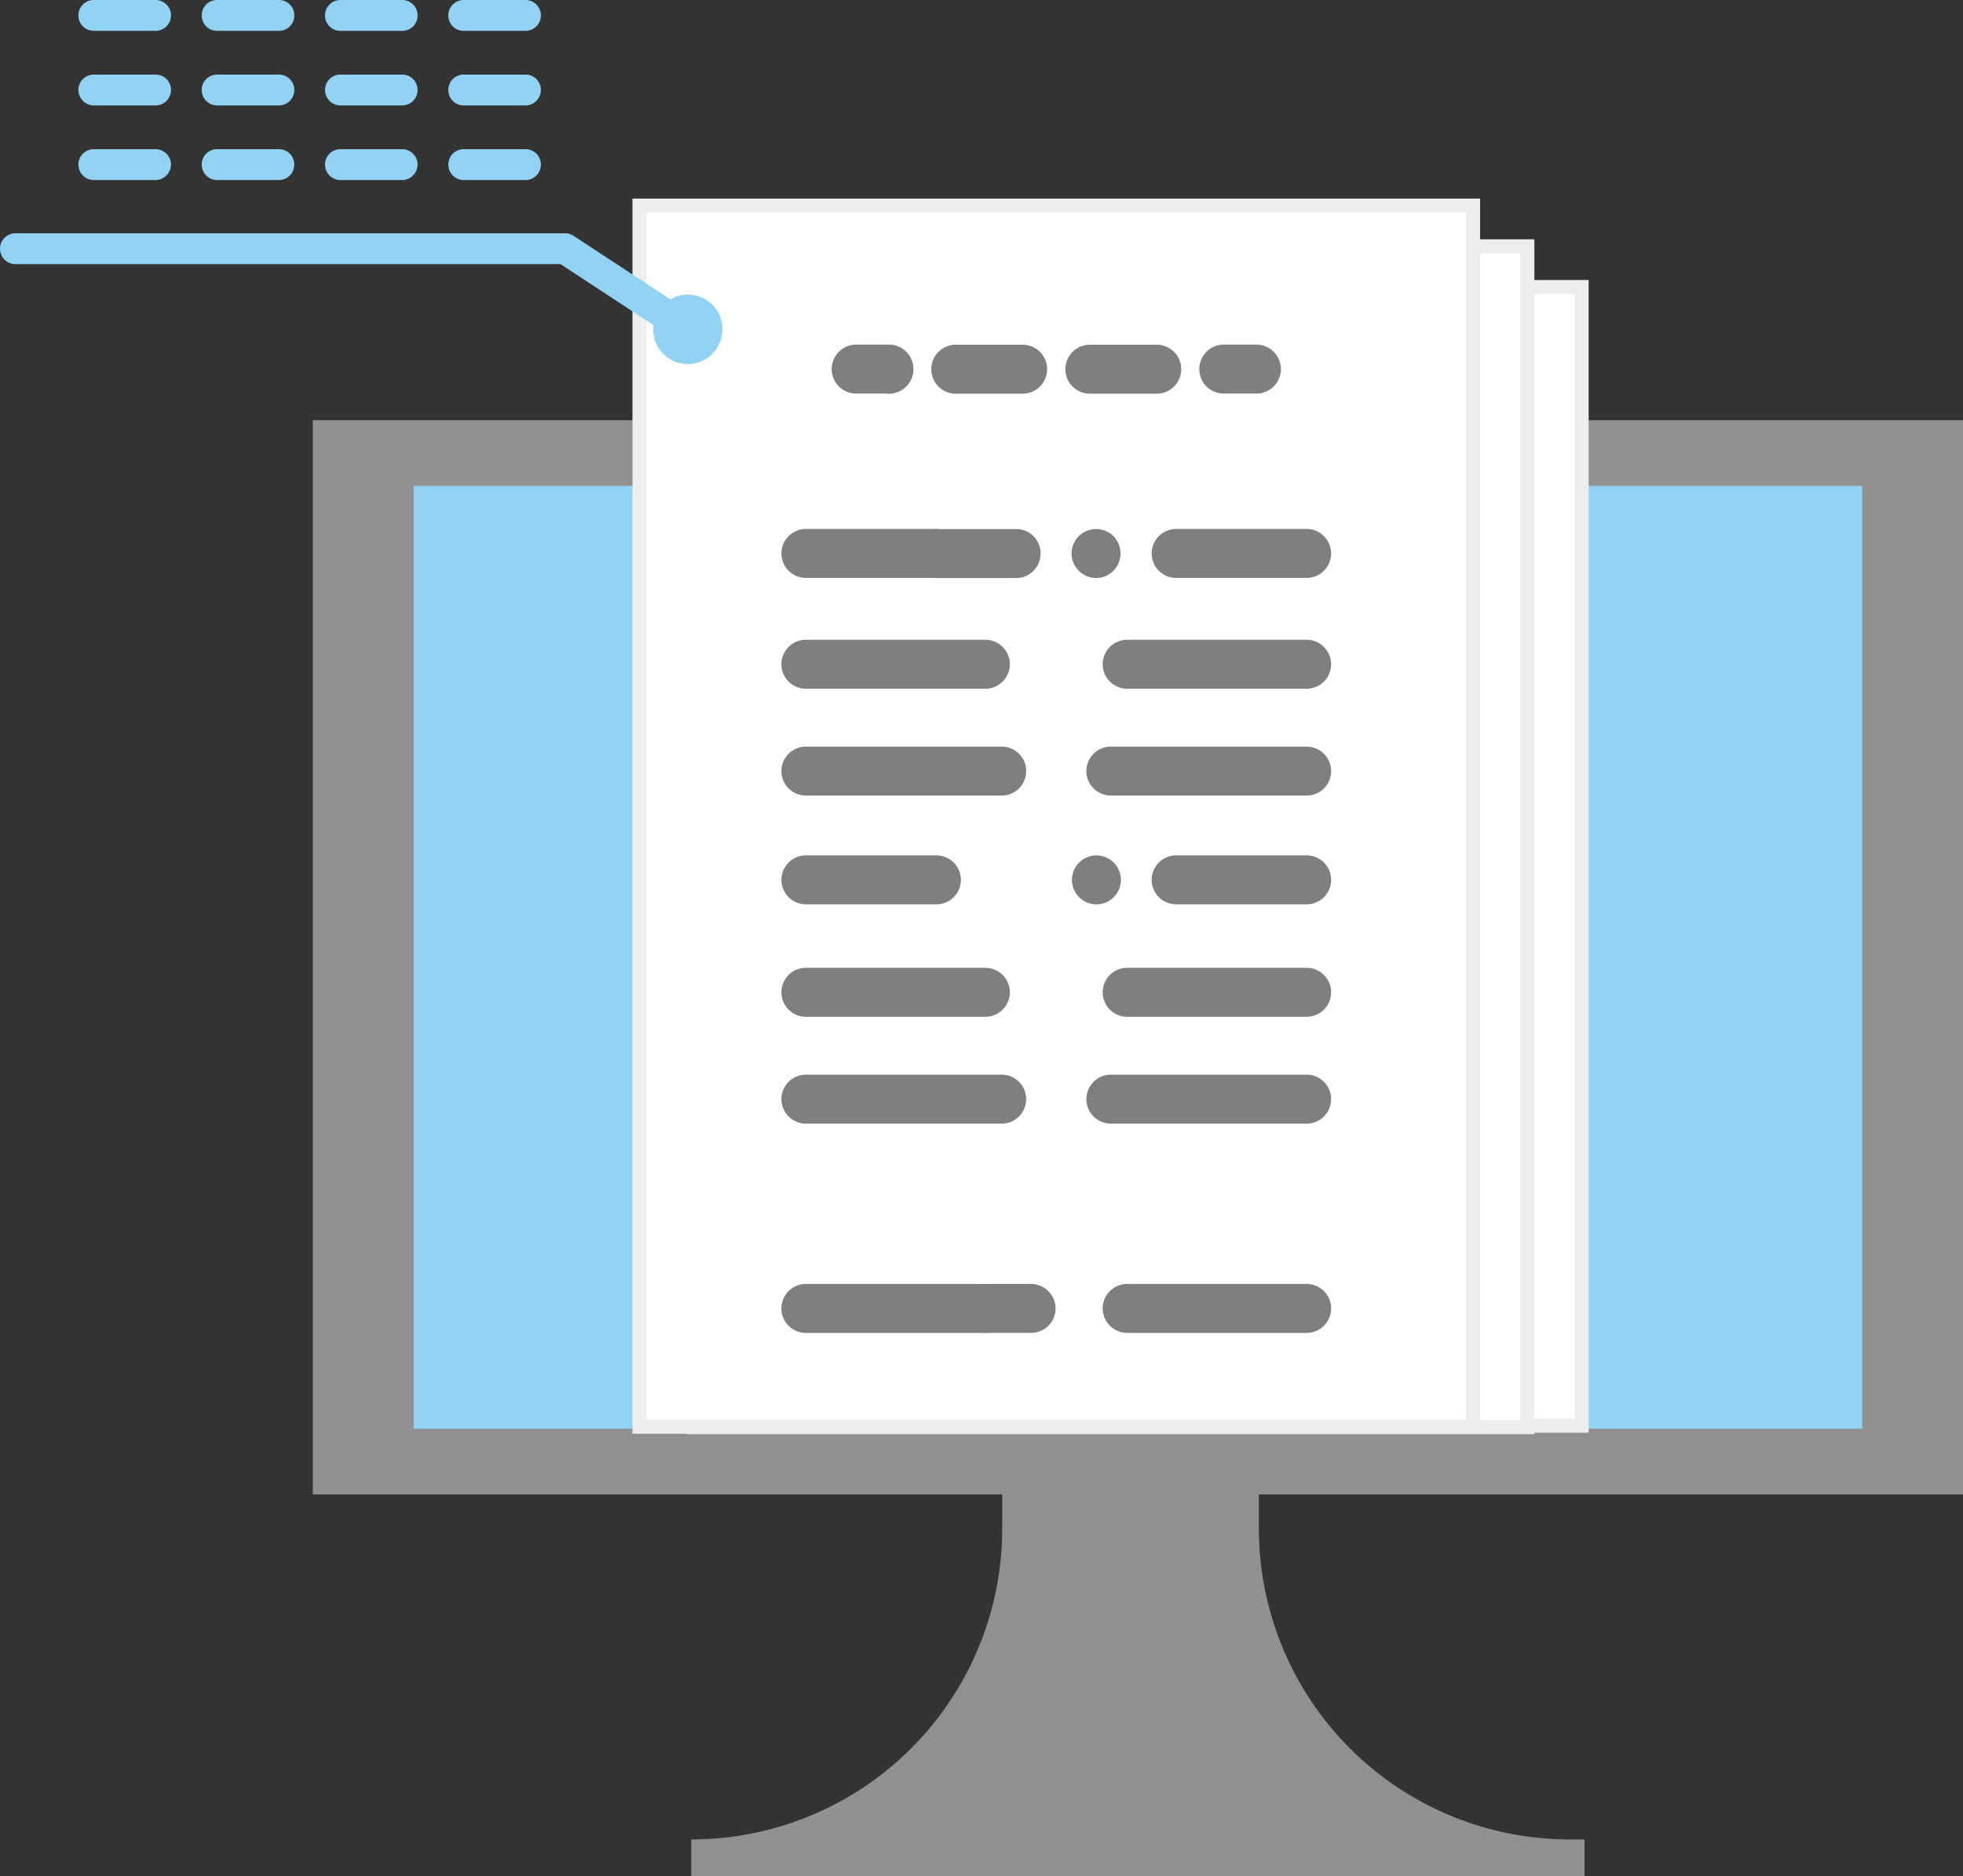 <svg xmlns="http://www.w3.org/2000/svg" width="140" height="133.788" viewBox="0 0 140 133.788">
  <rect x="0" y="0" width="140" height="133.788" fill="#333333" stroke="none"/>
  <g id="グループ_68" data-name="グループ 68" transform="translate(-252 -2100.143)">
    <path id="パス_112" data-name="パス 112" d="M133.579,97.947V21.342H15.889V97.947H65.057v2.429a22.176,22.176,0,0,1-22.177,22.177v2.61h63.707v-2.61h-1.049a22.176,22.176,0,0,1-22.177-22.177V97.947Z" transform="translate(258.421 2108.767)" fill="#909090"/>
    <rect id="長方形_402" data-name="長方形 402" width="103.309" height="67.245" transform="translate(281.502 2134.788)" fill="#92d3f4"/>
    <rect id="長方形_403" data-name="長方形 403" width="59.454" height="81.201" transform="translate(305.347 2120.612)" fill="#fff"/>
    <rect id="長方形_404" data-name="長方形 404" width="59.454" height="81.201" transform="translate(305.347 2120.612)" fill="none" stroke="#eee" stroke-miterlimit="10" stroke-width="1"/>
    <rect id="長方形_405" data-name="長方形 405" width="59.454" height="84.213" transform="translate(301.477 2117.708)" fill="#fff"/>
    <rect id="長方形_406" data-name="長方形 406" width="59.454" height="84.213" transform="translate(301.477 2117.708)" fill="none" stroke="#eee" stroke-miterlimit="10" stroke-width="1"/>
    <rect id="長方形_407" data-name="長方形 407" width="59.454" height="87.081" transform="translate(297.607 2114.806)" fill="#fff"/>
    <rect id="長方形_408" data-name="長方形 408" width="59.454" height="87.081" transform="translate(297.607 2114.806)" fill="none" stroke="#eee" stroke-miterlimit="10" stroke-width="1"/>
    <path id="パス_113" data-name="パス 113" d="M46.316,20.995H43.989a1.745,1.745,0,0,1,0-3.491h2.327a1.745,1.745,0,1,1,0,3.491" transform="translate(269.072 2107.216)" fill="#7f7f7f"/>
    <path id="パス_114" data-name="パス 114" d="M43.906,19.253a1.745,1.745,0,1,1,3.491,0,1.745,1.745,0,1,1-3.491,0" transform="translate(269.744 2107.218)" fill="#7f7f7f"/>
    <path id="パス_115" data-name="パス 115" d="M63.383,21h-4.77a1.745,1.745,0,0,1,0-3.491h4.77a1.745,1.745,0,0,1,0,3.491m-9.565,0h-4.77a1.745,1.745,0,1,1,0-3.491h4.77a1.745,1.745,0,1,1,0,3.491" transform="translate(271.116 2107.218)" fill="#7f7f7f"/>
    <path id="パス_116" data-name="パス 116" d="M64.989,20.995H62.662a1.745,1.745,0,0,1,0-3.491h2.327a1.745,1.745,0,0,1,0,3.491" transform="translate(276.618 2107.216)" fill="#7f7f7f"/>
    <path id="パス_117" data-name="パス 117" d="M50.744,30.356H41.436a1.745,1.745,0,0,1,0-3.491h9.308a1.745,1.745,0,0,1,0,3.491" transform="translate(268.04 2111)" fill="#7f7f7f"/>
    <path id="パス_118" data-name="パス 118" d="M59.472,30.363A1.767,1.767,0,0,1,57.7,28.595a1.743,1.743,0,0,1,1.768-1.723,1.719,1.719,0,0,1,1.723,1.723,1.743,1.743,0,0,1-1.723,1.768m-5.725,0H48.07a1.748,1.748,0,0,1-1.745-1.768,1.724,1.724,0,0,1,1.745-1.723h5.677a1.724,1.724,0,0,1,1.745,1.723,1.748,1.748,0,0,1-1.745,1.768" transform="translate(270.721 2111.002)" fill="#7f7f7f"/>
    <path id="パス_119" data-name="パス 119" d="M69.549,30.356H60.241a1.745,1.745,0,1,1,0-3.491h9.308a1.745,1.745,0,1,1,0,3.491" transform="translate(275.64 2111)" fill="#7f7f7f"/>
    <path id="パス_120" data-name="パス 120" d="M54.235,35.985h-12.8a1.745,1.745,0,0,1,0-3.491h12.8a1.745,1.745,0,0,1,0,3.491" transform="translate(268.04 2113.274)" fill="#7f7f7f"/>
    <path id="パス_121" data-name="パス 121" d="M70.554,35.985h-12.8a1.745,1.745,0,1,1,0-3.491h12.8a1.745,1.745,0,1,1,0,3.491" transform="translate(274.635 2113.274)" fill="#7f7f7f"/>
    <path id="パス_122" data-name="パス 122" d="M55.4,41.41H41.436a1.745,1.745,0,0,1,0-3.491H55.4a1.745,1.745,0,0,1,0,3.491" transform="translate(268.04 2115.467)" fill="#7f7f7f"/>
    <path id="パス_123" data-name="パス 123" d="M70.889,41.41H56.926a1.745,1.745,0,1,1,0-3.491H70.889a1.745,1.745,0,1,1,0,3.491" transform="translate(274.3 2115.467)" fill="#7f7f7f"/>
    <path id="パス_124" data-name="パス 124" d="M54.235,52.646h-12.8a1.745,1.745,0,0,1,0-3.491h12.8a1.745,1.745,0,1,1,0,3.491" transform="translate(268.04 2120.007)" fill="#7f7f7f"/>
    <path id="パス_125" data-name="パス 125" d="M70.554,52.646h-12.8a1.745,1.745,0,1,1,0-3.491h12.8a1.745,1.745,0,1,1,0,3.491" transform="translate(274.635 2120.007)" fill="#7f7f7f"/>
    <path id="パス_126" data-name="パス 126" d="M55.4,58.072H41.436a1.745,1.745,0,0,1,0-3.491H55.4a1.745,1.745,0,0,1,0,3.491" transform="translate(268.04 2122.2)" fill="#7f7f7f"/>
    <path id="パス_127" data-name="パス 127" d="M70.889,58.072H56.926a1.745,1.745,0,1,1,0-3.491H70.889a1.745,1.745,0,1,1,0,3.491" transform="translate(274.3 2122.2)" fill="#7f7f7f"/>
    <path id="パス_128" data-name="パス 128" d="M50.744,46.935H41.436a1.745,1.745,0,0,1,0-3.491h9.308a1.745,1.745,0,1,1,0,3.491" transform="translate(268.04 2117.699)" fill="#7f7f7f"/>
    <path id="パス_129" data-name="パス 129" d="M56.2,46.936a1.745,1.745,0,1,1,0-3.491,1.745,1.745,0,0,1,0,3.491" transform="translate(273.996 2117.7)" fill="#7f7f7f"/>
    <path id="パス_130" data-name="パス 130" d="M69.549,46.935H60.241a1.745,1.745,0,1,1,0-3.491h9.308a1.745,1.745,0,1,1,0,3.491" transform="translate(275.64 2117.699)" fill="#7f7f7f"/>
    <path id="パス_131" data-name="パス 131" d="M54.235,68.7h-12.8a1.745,1.745,0,0,1,0-3.491h12.8a1.745,1.745,0,0,1,0,3.491" transform="translate(268.04 2126.497)" fill="#7f7f7f"/>
    <path id="パス_132" data-name="パス 132" d="M53.813,68.7H50.556a1.724,1.724,0,0,1-1.745-1.723,1.748,1.748,0,0,1,1.745-1.768h3.256a1.762,1.762,0,0,1,1.745,1.768A1.738,1.738,0,0,1,53.813,68.7" transform="translate(271.726 2126.494)" fill="#7f7f7f"/>
    <path id="パス_133" data-name="パス 133" d="M70.554,68.7h-12.8a1.745,1.745,0,1,1,0-3.491h12.8a1.745,1.745,0,1,1,0,3.491" transform="translate(274.635 2126.497)" fill="#7f7f7f"/>
    <path id="パス_134" data-name="パス 134" d="M51.12,20.049A2.462,2.462,0,0,1,46.61,18.4l-6.633-4.353H1.1a1.1,1.1,0,0,1,0-2.2H40.306a1.1,1.1,0,0,1,.6.18l6.908,4.534a2.462,2.462,0,0,1,3.3,3.484" transform="translate(252 2104.932)" fill="#92d3f4"/>
    <path id="パス_135" data-name="パス 135" d="M35.864,7.578h-4.4a1.09,1.09,0,0,0-1.1,1.1,1.1,1.1,0,0,0,1.1,1.1h4.4a1.1,1.1,0,0,0,1.1-1.1,1.089,1.089,0,0,0-1.1-1.1m-8.793,0h-4.4a1.09,1.09,0,0,0-1.1,1.1,1.1,1.1,0,0,0,1.1,1.1h4.4a1.117,1.117,0,0,0,1.1-1.1,1.1,1.1,0,0,0-1.1-1.1m-8.794,0h-4.4a1.089,1.089,0,0,0-1.1,1.1,1.1,1.1,0,0,0,1.1,1.1h4.4a1.1,1.1,0,0,0,1.1-1.1,1.089,1.089,0,0,0-1.1-1.1m-8.794,0h-4.4a1.09,1.09,0,0,0-1.1,1.1,1.1,1.1,0,0,0,1.1,1.1h4.4a1.117,1.117,0,0,0,1.1-1.1,1.1,1.1,0,0,0-1.1-1.1" transform="translate(253.611 2103.205)" fill="#92d3f4"/>
    <path id="パス_136" data-name="パス 136" d="M35.864,3.789h-4.4a1.09,1.09,0,0,0-1.1,1.1,1.1,1.1,0,0,0,1.1,1.1h4.4a1.1,1.1,0,0,0,1.1-1.1,1.089,1.089,0,0,0-1.1-1.1m-8.793,0h-4.4a1.09,1.09,0,0,0-1.1,1.1,1.1,1.1,0,0,0,1.1,1.1h4.4a1.1,1.1,0,0,0,1.1-1.1,1.09,1.09,0,0,0-1.1-1.1m-8.794,0h-4.4a1.089,1.089,0,0,0-1.1,1.1,1.1,1.1,0,0,0,1.1,1.1h4.4a1.1,1.1,0,0,0,1.1-1.1,1.089,1.089,0,0,0-1.1-1.1m-8.794,0h-4.4a1.09,1.09,0,0,0-1.1,1.1,1.1,1.1,0,0,0,1.1,1.1h4.4a1.1,1.1,0,0,0,1.1-1.1,1.089,1.089,0,0,0-1.1-1.1" transform="translate(253.611 2101.674)" fill="#92d3f4"/>
    <path id="パス_137" data-name="パス 137" d="M35.864,0h-4.4a1.089,1.089,0,0,0-1.1,1.1,1.09,1.09,0,0,0,1.1,1.1h4.4a1.1,1.1,0,1,0,0-2.2M27.071,0h-4.4a1.089,1.089,0,0,0-1.1,1.1,1.09,1.09,0,0,0,1.1,1.1h4.4a1.09,1.09,0,0,0,1.1-1.1,1.089,1.089,0,0,0-1.1-1.1M18.277,0h-4.4a1.088,1.088,0,0,0-1.1,1.1,1.089,1.089,0,0,0,1.1,1.1h4.4a1.089,1.089,0,0,0,1.1-1.1,1.088,1.088,0,0,0-1.1-1.1M9.483,0h-4.4a1.089,1.089,0,0,0-1.1,1.1,1.09,1.09,0,0,0,1.1,1.1h4.4a1.1,1.1,0,0,0,0-2.2" transform="translate(253.611 2100.143)" fill="#92d3f4"/>
  </g>
</svg>
